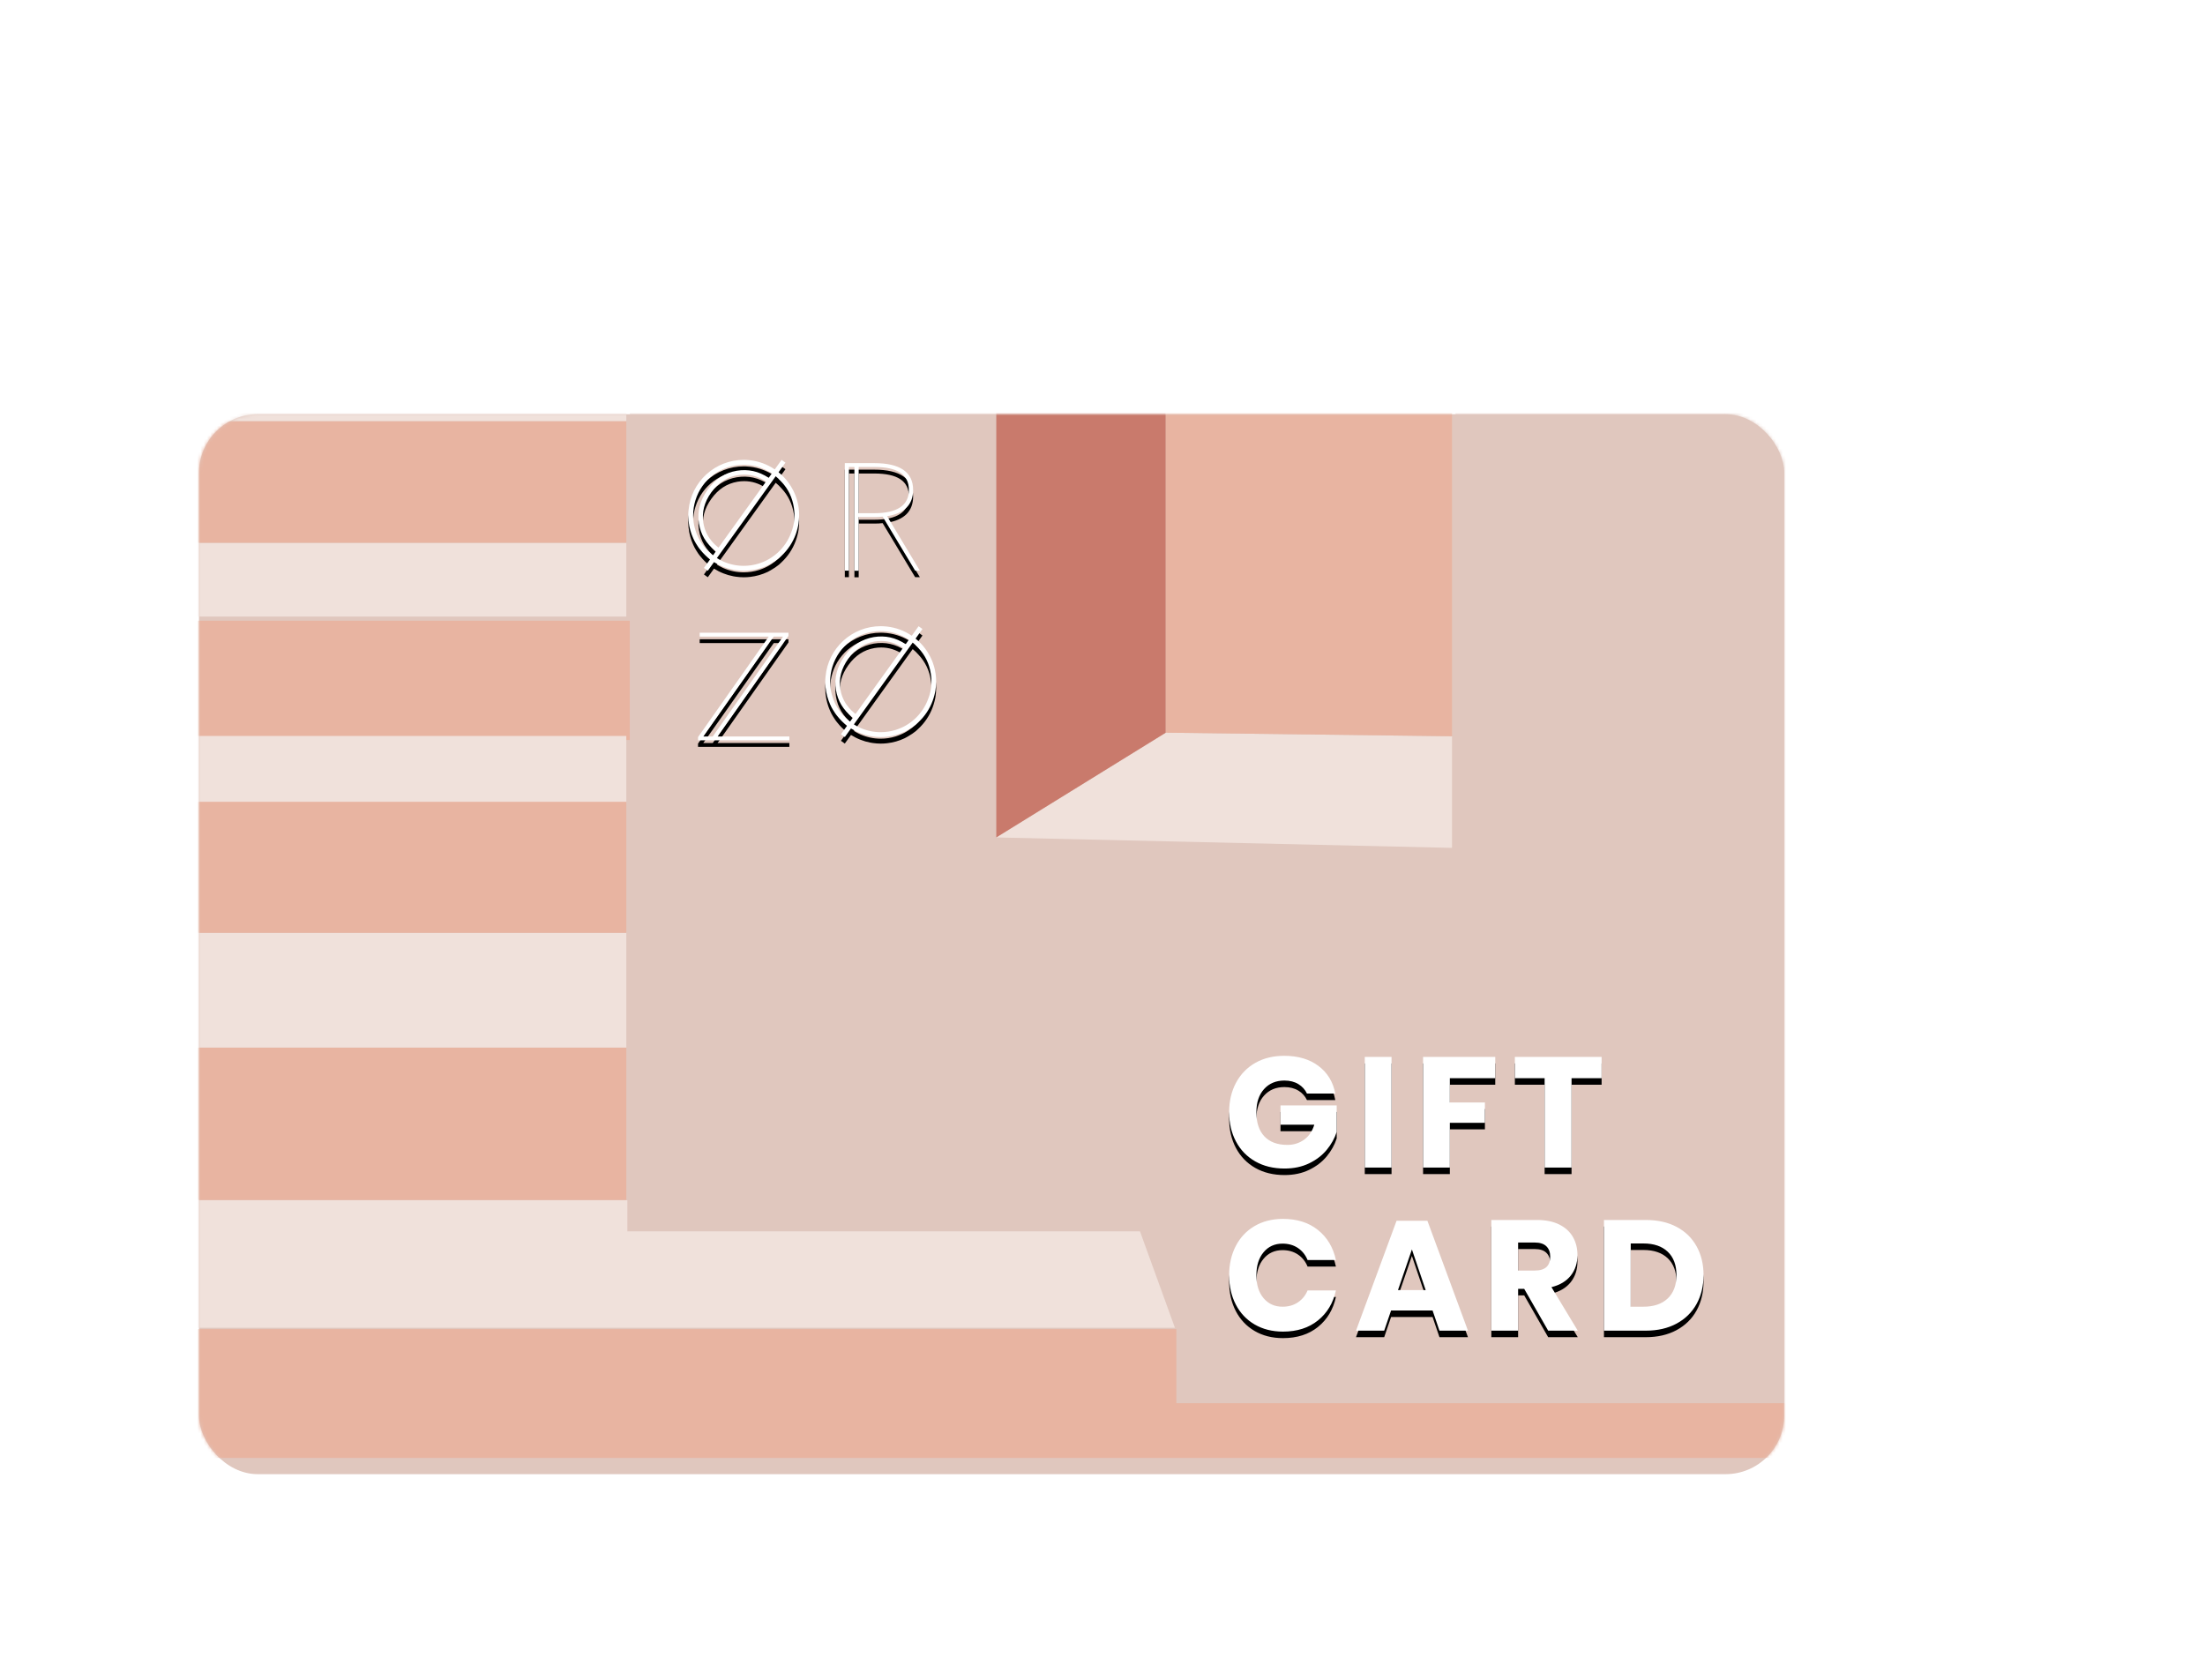 <?xml version="1.0" encoding="UTF-8"?>
<svg width="676px" height="515px" viewBox="0 0 676 515" version="1.1" xmlns="http://www.w3.org/2000/svg" xmlns:xlink="http://www.w3.org/1999/xlink">
    <title>Group 26</title>
    <defs>
        <filter x="-26.4%" y="-39.5%" width="152.9%" height="179.1%" filterUnits="objectBoundingBox" id="filter-1">
            <feOffset dx="-34" dy="32" in="SourceAlpha" result="shadowOffsetOuter1"></feOffset>
            <feGaussianBlur stdDeviation="16.5" in="shadowOffsetOuter1" result="shadowBlurOuter1"></feGaussianBlur>
            <feColorMatrix values="0 0 0 0 0.75   0 0 0 0 0.724   0 0 0 0 0.715  0 0 0 0.605 0" type="matrix" in="shadowBlurOuter1" result="shadowMatrixOuter1"></feColorMatrix>
            <feMerge>
                <feMergeNode in="shadowMatrixOuter1"></feMergeNode>
                <feMergeNode in="SourceGraphic"></feMergeNode>
            </feMerge>
        </filter>
        <rect id="path-2" x="0" y="0" width="486" height="325" rx="18"></rect>
        <path d="M176.347,67 L157.886,67 L153.51,67 L153.51,68.184 L157.886,68.184 L174.685,68.184 L153.027,98.972 L153,99.01 L153,100 L157.376,100 L176.624,100 L181,100 L181,98.816 L176.624,98.816 L158.991,98.816 L180.695,68.028 L180.723,67.99 L180.723,67 L176.347,67 Z M176.21,68.184 L179.061,68.184 L157.513,98.816 L154.615,98.816 L176.21,68.184 Z" id="path-4"></path>
        <filter x="-25.0%" y="-15.2%" width="150.0%" height="142.4%" filterUnits="objectBoundingBox" id="filter-5">
            <feOffset dx="0" dy="2" in="SourceAlpha" result="shadowOffsetOuter1"></feOffset>
            <feGaussianBlur stdDeviation="2" in="shadowOffsetOuter1" result="shadowBlurOuter1"></feGaussianBlur>
            <feColorMatrix values="0 0 0 0 0.756   0 0 0 0 0.518   0 0 0 0 0.419  0 0 0 0.428 0" type="matrix" in="shadowBlurOuter1"></feColorMatrix>
        </filter>
        <path d="M202.252,16.182 L207.024,16.182 C214.17,16.182 217.643,18.485 217.643,23.221 C217.643,27.953 214.07,30.353 207.024,30.353 L202.252,30.353 L202.252,16.182 Z M199.25,16.182 L200.946,16.182 L200.946,48 L202.252,48 L202.252,31.535 L207.024,31.535 C207.965,31.535 208.809,31.493 209.6,31.405 L219.515,47.889 L219.559,47.962 L221,47.962 L210.967,31.266 C216.258,30.422 218.941,27.716 218.941,23.221 C218.941,17.766 214.932,15 207.024,15 L198,15 L198,47.962 L199.25,47.962 L199.25,16.182 Z" id="path-6"></path>
        <filter x="-30.4%" y="-15.2%" width="160.9%" height="142.4%" filterUnits="objectBoundingBox" id="filter-7">
            <feOffset dx="0" dy="2" in="SourceAlpha" result="shadowOffsetOuter1"></feOffset>
            <feGaussianBlur stdDeviation="2" in="shadowOffsetOuter1" result="shadowBlurOuter1"></feGaussianBlur>
            <feColorMatrix values="0 0 0 0 0.756   0 0 0 0 0.518   0 0 0 0 0.419  0 0 0 0.428 0" type="matrix" in="shadowBlurOuter1"></feColorMatrix>
        </filter>
        <path d="M181.587,36.218 C181.58,36.244 181.567,36.278 181.548,36.319 C180.706,38.642 179.278,40.768 177.416,42.466 C177.412,42.469 177.409,42.472 177.405,42.476 C176.823,43.007 176.217,43.478 175.553,43.919 C175.548,43.922 175.532,43.932 175.528,43.935 C174.657,44.516 173.753,44.989 172.838,45.344 C172.677,45.412 172.507,45.479 172.337,45.539 C172.332,45.541 172.325,45.544 172.319,45.548 C172.317,45.548 172.316,45.549 172.316,45.549 C172.07,45.649 171.834,45.732 171.61,45.795 C170.113,46.26 168.561,46.495 167,46.495 C164.839,46.495 162.737,46.05 160.75,45.172 C160.662,45.134 160.578,45.092 160.493,45.048 L160.38,44.995 C160.369,44.991 160.355,44.984 160.336,44.974 L160.307,44.959 C159.798,44.715 159.3,44.438 158.784,44.114 L176.813,19.024 C177.473,19.563 178.089,20.158 178.645,20.798 C178.645,20.798 178.646,20.799 178.647,20.801 C180.646,22.943 181.895,25.533 182.359,28.499 C182.802,31.184 182.543,33.777 181.587,36.218 L181.587,36.218 Z M159.28,40.91 L159.215,40.853 C159.203,40.844 159.191,40.834 159.178,40.824 C159.172,40.82 159.167,40.815 159.161,40.811 C159.127,40.784 159.093,40.756 159.059,40.729 C158.992,40.675 158.925,40.621 158.86,40.566 C158.822,40.535 158.785,40.503 158.749,40.473 C158.577,40.326 158.411,40.178 158.249,40.027 C158.221,40.001 158.193,39.975 158.165,39.948 C158.163,39.946 158.161,39.945 158.159,39.943 C158.125,39.91 158.091,39.878 158.058,39.846 C158.033,39.82 158.007,39.796 157.981,39.77 C157.953,39.742 157.924,39.713 157.895,39.685 C157.881,39.67 157.867,39.656 157.853,39.641 C157.819,39.607 157.786,39.573 157.753,39.538 C157.594,39.374 157.441,39.207 157.295,39.037 C157.272,39.011 157.249,38.985 157.226,38.958 C156.974,38.662 156.739,38.357 156.522,38.044 C156.497,38.007 156.472,37.969 156.446,37.933 C156.435,37.916 156.424,37.899 156.412,37.882 C156.393,37.853 156.374,37.825 156.355,37.796 C156.33,37.758 156.305,37.719 156.281,37.681 C156.257,37.642 156.232,37.604 156.208,37.566 C156.16,37.488 156.112,37.41 156.066,37.331 C156.023,37.258 155.981,37.184 155.94,37.11 C155.873,36.991 155.809,36.87 155.747,36.748 C155.733,36.721 155.719,36.694 155.706,36.666 C155.679,36.612 155.651,36.558 155.626,36.502 C155.612,36.475 155.598,36.446 155.586,36.418 C155.481,36.195 155.383,35.968 155.293,35.736 C155.276,35.693 155.259,35.65 155.244,35.608 C155.228,35.565 155.211,35.522 155.196,35.479 C155.166,35.396 155.137,35.312 155.108,35.227 C155.092,35.181 155.077,35.134 155.062,35.087 C155.034,35.002 155.008,34.916 154.982,34.829 C154.942,34.694 154.903,34.557 154.868,34.418 C154.845,34.329 154.822,34.239 154.801,34.149 C154.736,33.872 154.68,33.591 154.632,33.305 C154.124,30.017 154.921,26.958 157.072,23.953 C159.21,20.981 161.839,19.263 165.11,18.701 C165.781,18.586 166.452,18.53 167.163,18.53 C169.495,18.53 171.659,19.205 173.776,20.592 L173.776,20.592 L173.776,20.592 L173.852,20.645 L159.285,40.915 L159.28,40.91 Z M157.522,43.368 L157.584,43.282 C156.607,42.531 155.722,41.665 154.953,40.706 C154.821,40.548 154.704,40.405 154.595,40.254 L154.257,39.812 C154.026,39.477 153.829,39.17 153.656,38.872 C153.275,38.227 152.938,37.547 152.657,36.848 L152.644,36.817 C152.631,36.787 152.617,36.753 152.605,36.708 C152.564,36.615 152.532,36.523 152.498,36.43 L152.451,36.298 C152.394,36.158 152.343,36.008 152.298,35.848 C151.914,34.746 151.667,33.572 151.565,32.358 C151.563,32.346 151.561,32.335 151.556,32.325 C151.552,32.234 151.545,32.146 151.539,32.058 C151.532,31.971 151.526,31.884 151.522,31.8 C151.522,31.739 151.52,31.677 151.518,31.613 C151.516,31.55 151.514,31.485 151.514,31.414 C151.504,31.279 151.504,31.135 151.504,31 C151.504,30.207 151.565,29.417 151.685,28.65 C151.692,28.594 151.7,28.537 151.718,28.464 C151.823,27.815 151.977,27.156 152.188,26.449 C154.199,19.902 160.151,15.504 167,15.504 C167.237,15.504 167.473,15.512 167.71,15.52 L167.741,15.521 C168.032,15.538 168.324,15.555 168.612,15.581 C169.164,15.646 169.659,15.724 170.125,15.821 C170.329,15.863 170.535,15.905 170.739,15.957 C170.875,15.99 171.018,16.033 171.16,16.077 C171.365,16.131 171.559,16.191 171.735,16.255 L171.847,16.293 C171.986,16.341 172.128,16.39 172.269,16.452 C173.171,16.768 174.068,17.184 174.929,17.689 C175.141,17.821 175.358,17.957 175.567,18.095 L175.57,18.091 L175.653,18.138 L174.655,19.527 L174.591,19.48 C171.556,17.468 168.38,16.766 164.875,17.337 C161.239,17.961 158.32,19.861 155.952,23.149 C153.58,26.455 152.706,29.847 153.277,33.519 C153.832,36.916 155.48,39.656 158.298,41.877 L158.298,41.878 L158.314,41.89 C158.371,41.935 158.427,41.979 158.484,42.023 L158.488,42.018 L158.491,42.02 L157.522,43.368 Z M183.913,29.269 L183.913,29.267 L183.889,29.057 C183.873,28.915 183.858,28.773 183.835,28.631 C183.806,28.399 183.771,28.184 183.732,28.001 C183.697,27.773 183.649,27.547 183.592,27.296 C183.549,27.115 183.506,26.934 183.464,26.761 C183.411,26.554 183.359,26.355 183.298,26.145 C183.238,25.954 183.169,25.756 183.1,25.559 C183.072,25.474 183.042,25.388 183.012,25.302 C182.977,25.203 182.943,25.105 182.909,25.001 C182.873,24.915 182.838,24.829 182.805,24.744 C182.756,24.624 182.709,24.505 182.657,24.388 L182.542,24.13 C182.494,24.023 182.447,23.916 182.397,23.808 L182.346,23.705 C182.26,23.533 182.174,23.361 182.088,23.196 C181.68,22.405 181.202,21.637 180.679,20.929 C180.653,20.877 180.616,20.841 180.6,20.827 C179.774,19.712 178.797,18.695 177.693,17.801 L179.803,14.86 L178.618,14.008 L176.526,16.924 L176.443,16.869 C174.168,15.349 171.648,14.422 168.954,14.112 C168.499,14.063 168.117,14.033 167.751,14.017 L167.718,14.016 C167.478,14.008 167.239,14 167,14 C162.754,14 158.688,15.58 155.551,18.45 C152.433,21.302 150.499,25.175 150.105,29.346 C150.096,29.395 150.087,29.446 150.087,29.481 C150.061,29.669 150.044,29.864 150.038,30.042 C150.018,30.138 150.018,30.231 150.018,30.325 L150.016,30.38 C150.008,30.587 150,30.793 150,31 C150,32.089 150.108,33.195 150.321,34.291 C150.415,34.698 150.511,35.118 150.624,35.535 L150.637,35.581 C150.693,35.769 150.747,35.956 150.809,36.135 C150.809,36.144 150.811,36.154 150.812,36.159 C150.843,36.28 150.879,36.393 150.916,36.481 C150.943,36.578 150.977,36.671 151.012,36.767 L151.038,36.839 C151.08,36.958 151.128,37.072 151.177,37.19 L151.211,37.27 C151.295,37.499 151.392,37.736 151.496,37.971 C151.745,38.549 152.02,39.079 152.336,39.591 C152.544,39.949 152.777,40.314 153.028,40.673 L153.096,40.769 C153.175,40.881 153.25,40.99 153.34,41.108 C153.354,41.121 153.366,41.141 153.381,41.164 C153.488,41.31 153.605,41.455 153.746,41.615 C154.581,42.673 155.573,43.649 156.697,44.517 L154.811,47.138 L155.997,47.99 L157.892,45.354 C158.833,45.944 159.824,46.441 160.839,46.832 C161.299,47.015 161.777,47.18 162.302,47.334 C162.308,47.336 162.32,47.337 162.331,47.338 C162.82,47.48 163.328,47.601 163.841,47.697 C164.108,47.751 164.366,47.793 164.629,47.827 C165.423,47.942 166.222,48 167,48 C167.692,48 168.353,47.962 168.963,47.887 C170.838,47.675 172.648,47.16 174.345,46.356 C174.356,46.351 174.361,46.347 174.371,46.338 C174.375,46.336 174.389,46.331 174.415,46.321 C174.705,46.177 174.972,46.029 175.223,45.874 C175.269,45.851 175.311,45.825 175.352,45.799 C175.374,45.786 175.396,45.772 175.419,45.759 C176.346,45.226 177.078,44.734 177.716,44.212 C177.755,44.193 177.779,44.168 177.79,44.156 C177.93,44.033 178.075,43.906 178.215,43.758 C178.334,43.656 178.457,43.55 178.567,43.433 C180.508,41.63 182.016,39.368 182.927,36.892 C183.137,36.331 183.317,35.745 183.48,35.103 C183.561,34.798 183.629,34.512 183.688,34.228 C183.731,34.021 183.766,33.804 183.801,33.587 C183.934,32.712 184,31.866 184,31 C184,30.394 183.971,29.812 183.913,29.269 L183.913,29.269 Z" id="path-8"></path>
        <filter x="-20.6%" y="-14.7%" width="141.2%" height="141.2%" filterUnits="objectBoundingBox" id="filter-9">
            <feOffset dx="0" dy="2" in="SourceAlpha" result="shadowOffsetOuter1"></feOffset>
            <feGaussianBlur stdDeviation="2" in="shadowOffsetOuter1" result="shadowBlurOuter1"></feGaussianBlur>
            <feColorMatrix values="0 0 0 0 0.756   0 0 0 0 0.518   0 0 0 0 0.419  0 0 0 0.428 0" type="matrix" in="shadowBlurOuter1"></feColorMatrix>
        </filter>
        <path d="M223.587,87.218 C223.58,87.243 223.567,87.278 223.548,87.319 C222.706,89.642 221.278,91.768 219.416,93.466 C219.412,93.469 219.409,93.472 219.405,93.476 C218.823,94.007 218.217,94.478 217.553,94.919 C217.548,94.921 217.532,94.932 217.528,94.935 C216.657,95.516 215.753,95.989 214.838,96.343 C214.677,96.411 214.507,96.479 214.337,96.539 C214.332,96.541 214.325,96.544 214.319,96.548 C214.317,96.548 214.316,96.549 214.316,96.549 C214.07,96.649 213.834,96.732 213.61,96.795 C212.113,97.26 210.561,97.495 209,97.495 C206.839,97.495 204.737,97.05 202.75,96.172 C202.662,96.134 202.578,96.092 202.493,96.048 L202.38,95.994 C202.369,95.991 202.355,95.984 202.336,95.974 L202.307,95.959 C201.798,95.715 201.3,95.438 200.784,95.113 L218.813,70.024 C219.473,70.563 220.089,71.158 220.645,71.797 C220.645,71.798 220.646,71.799 220.647,71.8 C222.646,73.943 223.895,76.533 224.359,79.499 C224.802,82.184 224.543,84.777 223.587,87.218 L223.587,87.218 Z M201.28,91.91 L201.215,91.853 C201.203,91.844 201.191,91.834 201.178,91.824 C201.172,91.82 201.167,91.815 201.161,91.811 C201.127,91.784 201.093,91.756 201.059,91.729 C200.992,91.675 200.925,91.62 200.86,91.566 C200.822,91.535 200.785,91.503 200.749,91.473 C200.577,91.326 200.41,91.178 200.249,91.027 C200.221,91.001 200.193,90.975 200.165,90.948 C200.163,90.946 200.161,90.944 200.159,90.943 C200.125,90.91 200.091,90.878 200.058,90.845 C200.033,90.82 200.007,90.796 199.981,90.77 C199.953,90.742 199.924,90.713 199.895,90.685 C199.881,90.67 199.867,90.656 199.853,90.641 C199.819,90.607 199.786,90.573 199.753,90.538 C199.594,90.374 199.441,90.207 199.295,90.037 C199.272,90.011 199.248,89.984 199.226,89.957 C198.974,89.662 198.739,89.357 198.522,89.044 C198.497,89.007 198.472,88.969 198.446,88.933 C198.435,88.916 198.424,88.899 198.412,88.882 C198.393,88.853 198.374,88.825 198.355,88.796 C198.33,88.758 198.305,88.719 198.281,88.68 C198.257,88.642 198.232,88.604 198.208,88.566 C198.16,88.488 198.112,88.409 198.066,88.331 C198.023,88.258 197.981,88.184 197.94,88.11 C197.873,87.991 197.809,87.87 197.747,87.748 C197.733,87.721 197.719,87.694 197.706,87.666 C197.678,87.612 197.651,87.558 197.626,87.502 C197.612,87.474 197.598,87.446 197.586,87.418 C197.481,87.195 197.383,86.967 197.293,86.736 C197.276,86.693 197.259,86.65 197.244,86.608 C197.228,86.565 197.211,86.522 197.196,86.478 C197.166,86.395 197.137,86.312 197.108,86.227 C197.092,86.181 197.077,86.134 197.062,86.087 C197.034,86.002 197.008,85.915 196.982,85.829 C196.942,85.694 196.903,85.557 196.867,85.418 C196.845,85.329 196.822,85.239 196.801,85.149 C196.736,84.872 196.68,84.591 196.632,84.305 C196.124,81.017 196.921,77.958 199.072,74.953 C201.21,71.981 203.839,70.263 207.11,69.701 C207.781,69.586 208.452,69.53 209.163,69.53 C211.495,69.53 213.659,70.205 215.776,71.592 L215.776,71.592 L215.851,71.645 L201.285,91.915 L201.28,91.91 Z M199.522,94.368 L199.584,94.282 C198.607,93.531 197.722,92.665 196.953,91.705 C196.821,91.548 196.704,91.405 196.595,91.254 L196.257,90.812 C196.026,90.477 195.829,90.17 195.656,89.872 C195.275,89.227 194.938,88.547 194.657,87.848 L194.644,87.816 C194.631,87.787 194.616,87.753 194.605,87.708 C194.564,87.615 194.532,87.523 194.498,87.43 L194.451,87.298 C194.394,87.157 194.343,87.008 194.298,86.848 C193.914,85.746 193.667,84.572 193.565,83.358 C193.563,83.346 193.561,83.335 193.556,83.325 C193.552,83.234 193.545,83.146 193.539,83.058 C193.532,82.971 193.526,82.884 193.522,82.8 C193.522,82.739 193.52,82.676 193.518,82.613 C193.516,82.55 193.514,82.485 193.514,82.414 C193.504,82.279 193.504,82.135 193.504,82 C193.504,81.207 193.565,80.417 193.685,79.65 C193.692,79.594 193.7,79.537 193.718,79.464 C193.823,78.815 193.977,78.156 194.188,77.449 C196.199,70.902 202.151,66.504 209,66.504 C209.237,66.504 209.473,66.512 209.71,66.52 L209.741,66.521 C210.032,66.538 210.324,66.555 210.612,66.581 C211.164,66.645 211.659,66.724 212.124,66.82 C212.329,66.862 212.535,66.905 212.739,66.957 C212.875,66.99 213.018,67.033 213.16,67.077 C213.365,67.13 213.559,67.191 213.735,67.255 L213.847,67.293 C213.986,67.341 214.128,67.39 214.269,67.452 C215.171,67.768 216.068,68.184 216.929,68.689 C217.141,68.821 217.358,68.957 217.567,69.095 L217.57,69.091 L217.653,69.138 L216.655,70.527 L216.591,70.48 C213.556,68.468 210.38,67.766 206.875,68.337 C203.239,68.961 200.32,70.861 197.952,74.149 C195.58,77.455 194.705,80.847 195.277,84.519 C195.832,87.916 197.48,90.655 200.298,92.877 L200.298,92.878 L200.314,92.89 C200.371,92.935 200.427,92.979 200.484,93.023 L200.488,93.018 L200.491,93.02 L199.522,94.368 Z M225.913,80.269 L225.913,80.267 L225.889,80.057 C225.873,79.915 225.858,79.773 225.835,79.631 C225.806,79.399 225.771,79.184 225.732,79.001 C225.697,78.773 225.649,78.547 225.592,78.296 C225.549,78.115 225.506,77.934 225.464,77.761 C225.411,77.554 225.359,77.355 225.298,77.145 C225.238,76.954 225.169,76.755 225.1,76.559 C225.072,76.474 225.042,76.388 225.012,76.302 C224.977,76.203 224.943,76.105 224.909,76.001 C224.873,75.915 224.838,75.829 224.805,75.744 C224.756,75.624 224.709,75.505 224.657,75.388 L224.542,75.13 C224.494,75.023 224.447,74.916 224.397,74.808 L224.346,74.705 C224.26,74.532 224.174,74.361 224.088,74.196 C223.68,73.405 223.202,72.637 222.679,71.929 C222.653,71.877 222.616,71.841 222.6,71.826 C221.774,70.712 220.797,69.695 219.693,68.801 L221.803,65.86 L220.618,65.008 L218.526,67.924 L218.443,67.869 C216.168,66.349 213.648,65.422 210.954,65.112 C210.499,65.063 210.117,65.033 209.751,65.017 L209.717,65.016 C209.478,65.008 209.239,65 209,65 C204.754,65 200.688,66.58 197.551,69.45 C194.433,72.302 192.499,76.175 192.105,80.346 C192.096,80.395 192.087,80.446 192.087,80.481 C192.061,80.669 192.044,80.864 192.038,81.042 C192.018,81.138 192.018,81.231 192.018,81.325 L192.016,81.38 C192.008,81.587 192,81.793 192,82 C192,83.089 192.108,84.195 192.321,85.291 C192.415,85.698 192.511,86.118 192.624,86.535 L192.637,86.581 C192.693,86.769 192.747,86.956 192.809,87.135 C192.809,87.144 192.811,87.154 192.811,87.159 C192.843,87.28 192.879,87.393 192.916,87.48 C192.943,87.578 192.977,87.671 193.012,87.767 L193.038,87.839 C193.08,87.958 193.128,88.072 193.177,88.189 L193.211,88.27 C193.295,88.499 193.392,88.736 193.496,88.971 C193.745,89.549 194.02,90.079 194.336,90.591 C194.544,90.949 194.777,91.314 195.028,91.673 L195.096,91.769 C195.175,91.881 195.25,91.989 195.34,92.107 C195.354,92.12 195.366,92.14 195.381,92.164 C195.488,92.31 195.605,92.454 195.746,92.615 C196.581,93.673 197.573,94.649 198.697,95.517 L196.811,98.138 L197.996,98.99 L199.892,96.354 C200.833,96.944 201.824,97.441 202.839,97.832 C203.299,98.015 203.777,98.18 204.302,98.334 C204.308,98.336 204.32,98.337 204.331,98.338 C204.82,98.48 205.328,98.601 205.841,98.697 C206.108,98.75 206.366,98.793 206.629,98.827 C207.423,98.942 208.222,99 209,99 C209.692,99 210.353,98.962 210.963,98.887 C212.838,98.675 214.648,98.16 216.345,97.356 C216.356,97.351 216.361,97.347 216.371,97.338 C216.375,97.336 216.389,97.331 216.415,97.321 C216.705,97.176 216.972,97.029 217.223,96.874 C217.269,96.851 217.311,96.824 217.352,96.799 C217.374,96.785 217.396,96.771 217.419,96.759 C218.346,96.225 219.078,95.733 219.716,95.212 C219.755,95.193 219.779,95.168 219.79,95.156 C219.93,95.033 220.075,94.906 220.215,94.758 C220.334,94.656 220.457,94.55 220.567,94.433 C222.508,92.63 224.016,90.368 224.927,87.892 C225.137,87.33 225.317,86.745 225.48,86.102 C225.561,85.798 225.629,85.512 225.688,85.228 C225.731,85.02 225.766,84.804 225.801,84.587 C225.934,83.712 226,82.866 226,82 C226,81.394 225.97,80.811 225.913,80.269 L225.913,80.269 Z" id="path-10"></path>
        <filter x="-20.6%" y="-14.7%" width="141.2%" height="141.2%" filterUnits="objectBoundingBox" id="filter-11">
            <feOffset dx="0" dy="2" in="SourceAlpha" result="shadowOffsetOuter1"></feOffset>
            <feGaussianBlur stdDeviation="2" in="shadowOffsetOuter1" result="shadowBlurOuter1"></feGaussianBlur>
            <feColorMatrix values="0 0 0 0 0.756   0 0 0 0 0.518   0 0 0 0 0.419  0 0 0 0.428 0" type="matrix" in="shadowBlurOuter1"></feColorMatrix>
        </filter>
        <path d="M332.816,231.288 C335.632,231.288 338.136,230.76 340.328,229.704 C342.52,228.648 344.32,227.272 345.728,225.576 C347.136,223.88 348.16,222.04 348.8,220.056 L348.8,220.056 L348.8,211.944 L331.568,211.944 L331.568,217.848 L341.936,217.848 C341.328,219.832 340.288,221.36 338.816,222.432 C337.344,223.504 335.632,224.04 333.68,224.04 C330.64,224.04 328.296,223.176 326.648,221.448 C325,219.72 324.176,217.24 324.176,214.008 C324.176,211.032 324.96,208.672 326.528,206.928 C328.096,205.184 330.176,204.312 332.768,204.312 C334.432,204.312 335.856,204.672 337.04,205.392 C338.224,206.112 339.104,207.08 339.68,208.296 L339.68,208.296 L348.368,208.296 C347.696,204.744 345.984,201.928 343.232,199.848 C340.48,197.768 336.976,196.728 332.72,196.728 C329.328,196.728 326.36,197.456 323.816,198.912 C321.272,200.368 319.304,202.408 317.912,205.032 C316.52,207.656 315.824,210.648 315.824,214.008 C315.824,217.368 316.52,220.36 317.912,222.984 C319.304,225.608 321.28,227.648 323.84,229.104 C326.4,230.56 329.392,231.288 332.816,231.288 Z M365.616,231 L365.616,197.064 L357.408,197.064 L357.408,231 L365.616,231 Z M383.488,231 L383.488,217.272 L394.24,217.272 L394.24,211.032 L383.488,211.032 L383.488,203.592 L397.408,203.592 L397.408,197.064 L375.28,197.064 L375.28,231 L383.488,231 Z M420.8,231 L420.8,203.592 L430.016,203.592 L430.016,197.064 L403.424,197.064 L403.424,203.592 L412.544,203.592 L412.544,231 L420.8,231 Z" id="path-12"></path>
        <filter x="-6.1%" y="-14.5%" width="112.3%" height="140.5%" filterUnits="objectBoundingBox" id="filter-13">
            <feOffset dx="0" dy="2" in="SourceAlpha" result="shadowOffsetOuter1"></feOffset>
            <feGaussianBlur stdDeviation="2" in="shadowOffsetOuter1" result="shadowBlurOuter1"></feGaussianBlur>
            <feColorMatrix values="0 0 0 0 0.756   0 0 0 0 0.518   0 0 0 0 0.419  0 0 0 0.284 0" type="matrix" in="shadowBlurOuter1"></feColorMatrix>
        </filter>
        <path d="M332.336,281.288 C336.656,281.288 340.232,280.144 343.064,277.856 C345.896,275.568 347.728,272.504 348.56,268.664 L348.56,268.664 L339.872,268.664 C339.232,270.2 338.248,271.416 336.92,272.312 C335.592,273.208 334.016,273.656 332.192,273.656 C329.792,273.656 327.856,272.784 326.384,271.04 C324.912,269.296 324.176,266.952 324.176,264.008 C324.176,261.064 324.912,258.712 326.384,256.952 C327.856,255.192 329.792,254.312 332.192,254.312 C334.016,254.312 335.592,254.76 336.92,255.656 C338.248,256.552 339.232,257.784 339.872,259.352 L339.872,259.352 L348.56,259.352 C347.728,255.48 345.896,252.408 343.064,250.136 C340.232,247.864 336.656,246.728 332.336,246.728 C329.04,246.728 326.144,247.456 323.648,248.912 C321.152,250.368 319.224,252.408 317.864,255.032 C316.504,257.656 315.824,260.648 315.824,264.008 C315.824,267.368 316.504,270.36 317.864,272.984 C319.224,275.608 321.152,277.648 323.648,279.104 C326.144,280.56 329.04,281.288 332.336,281.288 Z M363.36,281 L365.472,274.808 L378.192,274.808 L380.304,281 L389.04,281 L376.608,247.304 L367.152,247.304 L354.72,281 L363.36,281 Z M376.08,268.568 L367.584,268.568 L371.856,256.088 L376.08,268.568 Z M404.416,281 L404.416,268.184 L406.288,268.184 L413.632,281 L422.704,281 L414.64,267.656 C417.232,267.016 419.208,265.832 420.568,264.104 C421.928,262.376 422.608,260.28 422.608,257.816 C422.608,255.736 422.144,253.888 421.216,252.272 C420.288,250.656 418.896,249.384 417.04,248.456 C415.184,247.528 412.912,247.064 410.224,247.064 L410.224,247.064 L396.208,247.064 L396.208,281 L404.416,281 Z M409.504,262.568 L404.416,262.568 L404.416,253.976 L409.504,253.976 C411.104,253.976 412.296,254.36 413.08,255.128 C413.864,255.896 414.256,256.952 414.256,258.296 C414.256,259.704 413.872,260.768 413.104,261.488 C412.336,262.208 411.136,262.568 409.504,262.568 L409.504,262.568 Z M443.552,281 C447.168,281 450.312,280.28 452.984,278.84 C455.656,277.4 457.704,275.392 459.128,272.816 C460.552,270.24 461.264,267.288 461.264,263.96 C461.264,260.632 460.552,257.688 459.128,255.128 C457.704,252.568 455.664,250.584 453.008,249.176 C450.352,247.768 447.2,247.064 443.552,247.064 L443.552,247.064 L430.736,247.064 L430.736,281 L443.552,281 Z M442.832,273.656 L438.944,273.656 L438.944,254.264 L442.832,254.264 C446.032,254.264 448.52,255.112 450.296,256.808 C452.072,258.504 452.96,260.888 452.96,263.96 C452.96,267.032 452.072,269.416 450.296,271.112 C448.52,272.808 446.032,273.656 442.832,273.656 L442.832,273.656 Z" id="path-14"></path>
        <filter x="-4.8%" y="-14.5%" width="109.6%" height="140.5%" filterUnits="objectBoundingBox" id="filter-15">
            <feOffset dx="0" dy="2" in="SourceAlpha" result="shadowOffsetOuter1"></feOffset>
            <feGaussianBlur stdDeviation="2" in="shadowOffsetOuter1" result="shadowBlurOuter1"></feGaussianBlur>
            <feColorMatrix values="0 0 0 0 0.756   0 0 0 0 0.518   0 0 0 0 0.419  0 0 0 0.284 0" type="matrix" in="shadowBlurOuter1"></feColorMatrix>
        </filter>
    </defs>
    <g id="FA" stroke="none" stroke-width="1" fill="none" fill-rule="evenodd">
        <g id="ORZO-Header--FA2" transform="translate(-739, -8705)">
            <g id="Group-26" filter="url(#filter-1)" transform="translate(834, 8800)">
                <g id="Group-8">
                    <mask id="mask-3" fill="white">
                        <use xlink:href="#path-2"></use>
                    </mask>
                    <use id="Mask" fill="#E0C7BE" xlink:href="#path-2"></use>
                    <g mask="url(#mask-3)" id="Group-239">
                        <g transform="translate(-157.339, -352.337)">
                            <g transform="translate(0.339, 0.337)">
                                <g id="Group-21" transform="translate(99.045, 2.344)">
                                    <polygon id="Fill-15" fill="#E8B4A1" points="0.305 449.554 190.067 449.554 190.067 412.976 0.305 412.976"></polygon>
                                    <path d="M443.195,484.494 L303.751,481.294 L303.751,141.759 C303.751,103.05 334.975,71.693 373.459,71.693 C398.238,71.693 419.995,84.68 432.316,104.227 C439.222,115.08 443.195,127.955 443.195,141.759 L443.195,484.494 Z M144.644,0.151 C162.595,15.024 176.356,34.872 183.78,57.616 L183.807,57.616 C187.862,69.972 190.065,83.204 190.065,96.926 L190.065,601.087 L346.914,601.087 L357.602,630.173 L357.602,652.892 L546.166,652.892 L546.166,194.852 C546.166,94.221 627.323,12.646 727.437,12.646 C775.388,12.646 818.984,31.344 851.405,61.908 C880.317,89.164 900.335,125.821 906.617,167.047 C908.004,176.124 908.711,185.392 908.711,194.852 L908.711,669.677 L947.086,669.677 L947.086,194.852 C947.086,193.95 947.086,193.073 947.113,192.171 C947.141,189.056 947.28,185.966 947.495,182.903 C948.256,170.903 950.159,159.23 953.152,147.967 C959.407,124.264 970.313,102.448 984.785,83.587 C1000.937,62.591 1021.527,45.23 1045.163,32.929 C1070.075,19.972 1098.363,12.646 1128.362,12.646 C1228.476,12.646 1309.633,94.221 1309.633,194.852 L1309.633,669.677 L1348.008,669.677 L1348.008,194.852 C1348.008,94.221 1429.168,12.646 1529.285,12.646 C1629.396,12.646 1710.556,94.221 1710.556,194.852 L1710.556,433.125 L1739.549,425.469 L1739.549,371.505 L1798.785,363.302 L1798.785,0.151 L144.644,0.151 Z" id="Fill-20" fill="#E0C7BE"></path>
                                </g>
                                <g id="Group-28" transform="translate(401.18, 70.537)">
                                    <polygon id="Fill-22" fill="#F0E1DB" points="139.974 380.21 139.974 414.438 0.253 411.23 52.222 379.114"></polygon>
                                    <path d="M129.073,33.264 C126.783,33.017 124.44,32.908 122.071,32.908 C83.48,32.908 52.222,64.367 52.222,103.141 L52.222,379.113 L0.256,411.23 L0.256,70.888 C0.256,32.086 31.539,0.655 70.099,0.655 C94.927,0.655 116.727,13.67 129.073,33.264" id="Fill-24" fill="#C97A6C"></path>
                                    <path d="M139.974,70.887 L139.974,380.211 L52.222,379.113 L52.222,103.14 C52.222,64.366 83.478,32.907 122.069,32.907 C124.437,32.907 126.784,33.017 129.073,33.263 C135.993,44.142 139.974,57.051 139.974,70.887" id="Fill-26" fill="#E8B4A1"></path>
                                </g>
                                <path d="M1007.453,195.809 L1007.453,671.233 L991.107,671.233 L991.107,195.809 C991.107,150.753 973.235,109.889 944.246,79.97 C914.223,49.014 872.295,29.798 825.871,29.798 C744.85,29.798 677.445,88.374 663.361,165.699 C661.564,175.471 660.638,185.517 660.638,195.809 L660.638,671.233 L644.29,671.233 L644.29,195.809 C644.29,95.052 725.587,13.375 825.871,13.375 C873.904,13.375 917.574,32.096 950.047,62.699 C979.011,89.988 999.063,126.695 1005.353,167.972 C1006.743,177.058 1007.453,186.338 1007.453,195.809" id="Fill-29" fill="#E7D7CF"></path>
                                <g id="Group-37" transform="translate(0, 2.344)">
                                    <polygon id="Fill-31" fill="#E8B4A1" points="645.564 652.892 645.564 669.68 0.467 669.68 0.467 630.175 456.638 630.175 456.638 652.892"></polygon>
                                    <path d="M84.206,0.152 C56.411,23.142 38.701,57.972 38.701,96.927 L38.701,601.087 L0.467,601.087 L0.467,0.152 L84.206,0.152 Z" id="Fill-33" fill="#E0C7BE"></path>
                                    <path d="M98.65,0.152 L98.65,449.556 L73.362,469.704 L73.362,509.862 L38.701,545.016 L38.701,96.927 C38.701,57.972 56.411,23.142 84.207,0.152 L98.65,0.152 Z" id="Fill-35" fill="#C97A6C"></path>
                                </g>
                                <polygon id="Fill-40" fill="#F0E1DB" points="456.205 632.123 0 632.123 0 602.545 38.237 602.545 38.237 593.012 288.331 593.012 288.331 602.545 445.493 602.545"></polygon>
                                <g id="Group-50" transform="translate(38.017, 224.973)">
                                    <polygon id="Fill-42" fill="#E8B4A1" points="0.457 367.961 249.996 367.961 249.996 321.229 0.457 321.229"></polygon>
                                    <polygon id="Fill-44" fill="#F0E1DB" points="249.995 286.044 249.995 321.228 0.456 321.228 35.045 286.044"></polygon>
                                    <polygon id="Fill-45" fill="#E8B4A1" points="35.046 286.045 249.996 286.045 249.996 245.854 35.046 245.854"></polygon>
                                    <polygon id="Fill-46" fill="#F0E1DB" points="249.995 225.687 249.995 245.852 35.045 245.852 60.276 225.687"></polygon>
                                    <polygon id="Fill-47" fill="#F0E1DB" points="249.995 166.452 249.995 189.078 60.276 189.078 79.474 166.452"></polygon>
                                    <polygon id="Fill-48" fill="#E8B4A1" points="249.995 129.134 249.995 166.451 79.474 166.451 60.276 189.08 60.276 0.076 69.849 4.946 83.419 11.813 83.419 11.837 94.186 17.285 94.186 39.474 102.723 37.231 120.398 40.622 140.332 44.481 156.726 47.653 156.726 78.871 224.707 78.871 224.707 105.605 81.459 129.134"></polygon>
                                    <polygon id="Fill-49" fill="#F0E1DB" points="249.995 120.543 249.995 129.135 81.459 129.135 224.707 105.604"></polygon>
                                </g>
                                <g id="Group-67" transform="translate(97.044, 59.506)">
                                    <path d="M190.968,39.472 L190.968,286.567 L165.554,271.672 L165.554,245.011 L139.675,245.011 L139.675,22.446 C155.279,16.144 170.337,8.721 184.654,0.236 L184.681,0.236 C188.752,12.569 190.968,25.776 190.968,39.472" id="Fill-51" fill="#D6CBC6"></path>
                                    <path d="M139.676,22.446 L139.676,245.011 L106.883,245.011 L106.883,33.66 C118.06,30.496 128.993,26.73 139.676,22.446" id="Fill-53" fill="#D8CCC7"></path>
                                    <path d="M106.884,33.661 L106.884,245.011 L97.238,245.011 L97.238,213.878 L80.761,210.715 L80.761,39.99 C89.612,38.215 98.331,36.115 106.884,33.661" id="Fill-55" fill="#DACEC9"></path>
                                    <path d="M80.76,39.99 L80.76,210.714 L60.73,206.866 L60.73,43.347 C67.477,42.444 74.145,41.326 80.76,39.99" id="Fill-57" fill="#DCD0CB"></path>
                                    <path d="M60.728,43.347 L60.728,206.866 L42.966,203.485 L42.966,45.283 C48.921,44.82 54.852,44.165 60.728,43.347" id="Fill-59" fill="#E0D3CE"></path>
                                    <path d="M42.965,45.283 L42.965,203.484 L34.385,205.721 L34.385,183.593 L23.564,178.163 L23.564,46.349 C30.068,46.186 36.544,45.828 42.965,45.283" id="Fill-61" fill="#E3D6D1"></path>
                                </g>
                                <g id="Group-82" transform="translate(660.297, 29.421)">
                                    <path d="M24.945,145.578 L24.945,481.73 L0.828,498.694 L0.828,166.506 C0.828,156.22 1.754,146.18 3.551,136.413 L24.945,145.578 Z" id="Fill-68" fill="#E8B4A1"></path>
                                    <path d="M162.701,399.336 L98.087,395.311 L98.087,224.556 C98.087,206.663 112.558,191.236 130.408,190.112 C137.221,189.675 143.515,191.4 148.719,194.709 C157.169,200.019 162.701,209.454 162.701,220.506 L162.701,399.336 Z M24.944,145.577 L24.944,481.732 L195.292,510.182 L195.292,140.954 L24.944,145.577 Z" id="Fill-70" fill="#F5DBD0"></path>
                                </g>
                                <polygon id="Fill-83" fill="#C09990" points="991.446 481.308 991.446 671.233 661.297 671.233 661.297 528.544 685.384 511.613 855.521 540.011 882.904 525.73 882.468 471.669"></polygon>
                            </g>
                        </g>
                    </g>
                </g>
                <g id="Fill-1">
                    <use fill="black" fill-opacity="1" filter="url(#filter-5)" xlink:href="#path-4"></use>
                    <use fill="#FFFFFF" fill-rule="evenodd" xlink:href="#path-4"></use>
                </g>
                <g id="Fill-2">
                    <use fill="black" fill-opacity="1" filter="url(#filter-7)" xlink:href="#path-6"></use>
                    <use fill="#FFFFFF" fill-rule="evenodd" xlink:href="#path-6"></use>
                </g>
                <g id="Fill-4">
                    <use fill="black" fill-opacity="1" filter="url(#filter-9)" xlink:href="#path-8"></use>
                    <use fill="#FFFFFF" fill-rule="evenodd" xlink:href="#path-8"></use>
                </g>
                <g id="Fill-7">
                    <use fill="black" fill-opacity="1" filter="url(#filter-11)" xlink:href="#path-10"></use>
                    <use fill="#FFFFFF" fill-rule="evenodd" xlink:href="#path-10"></use>
                </g>
                <g id="GIFT" fill-rule="nonzero">
                    <use fill="black" fill-opacity="1" filter="url(#filter-13)" xlink:href="#path-12"></use>
                    <use fill="#FFFFFF" xlink:href="#path-12"></use>
                </g>
                <g id="CARD" fill-rule="nonzero">
                    <use fill="black" fill-opacity="1" filter="url(#filter-15)" xlink:href="#path-14"></use>
                    <use fill="#FFFFFF" xlink:href="#path-14"></use>
                </g>
            </g>
        </g>
    </g>
</svg>